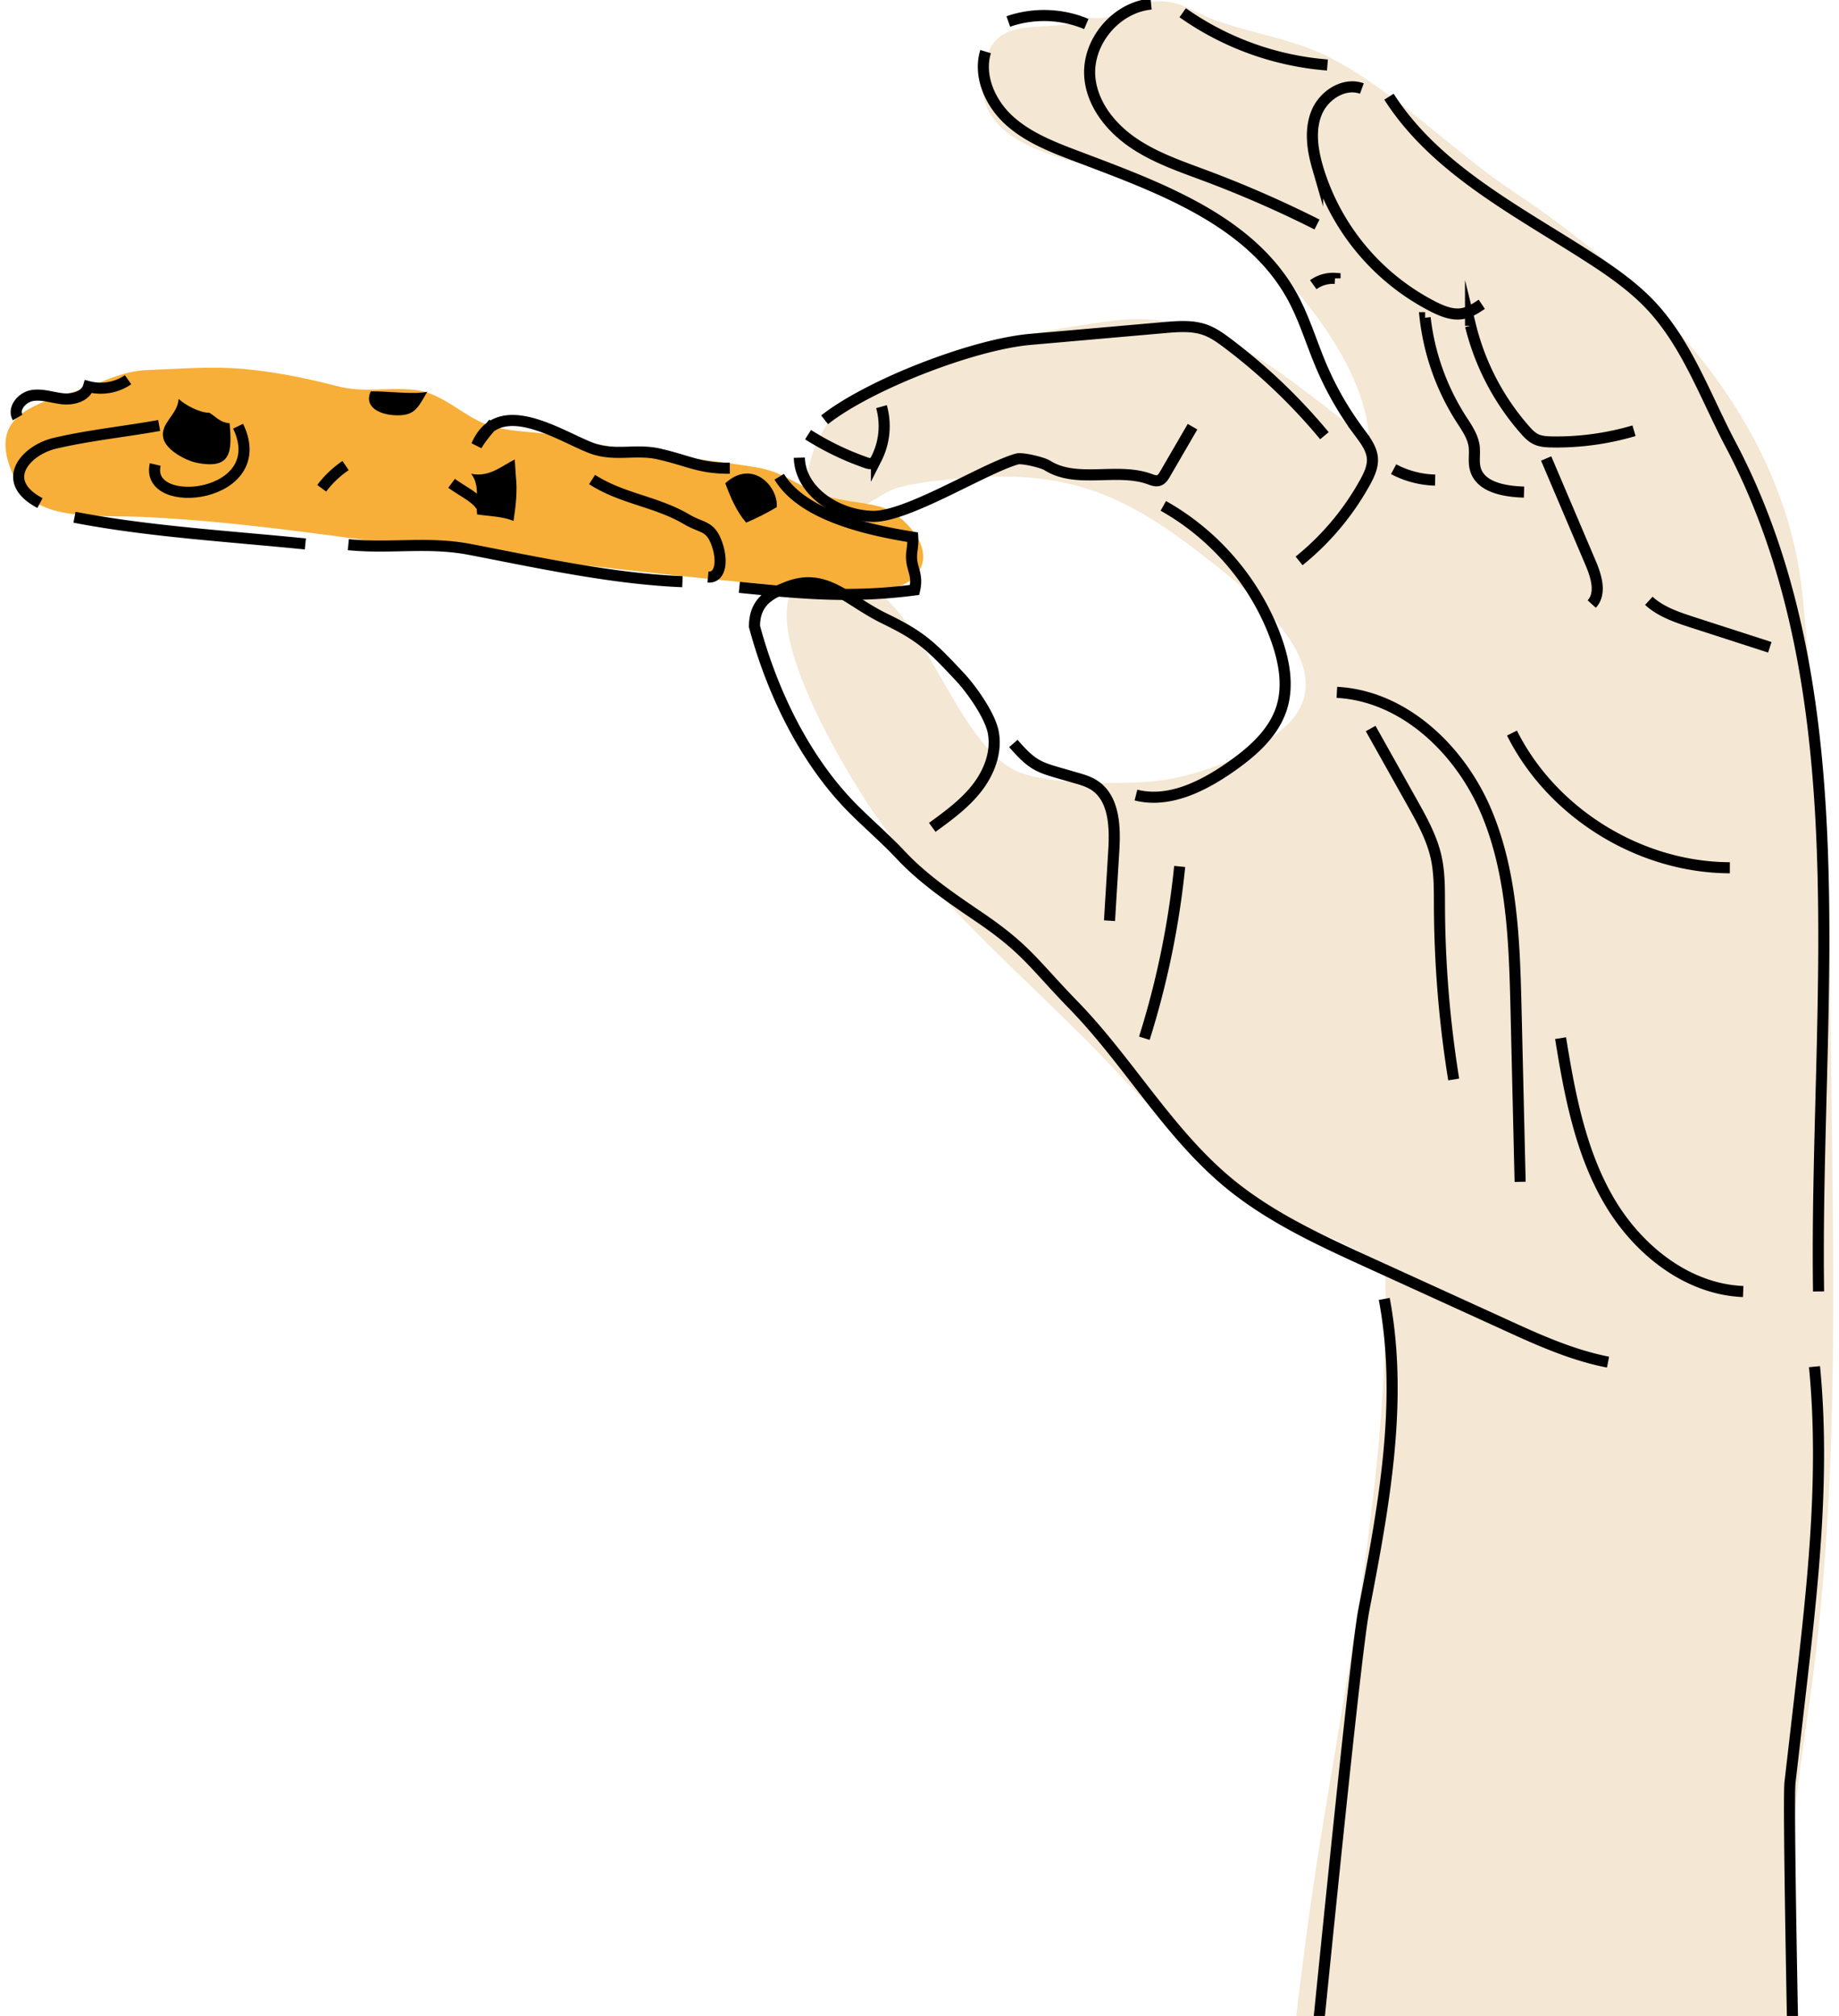 <svg xmlns="http://www.w3.org/2000/svg" width="166" height="182" fill="none" xmlns:v="https://vecta.io/nano"><g clip-path="url(#A)"><path d="M109.057 288.654c-.375-14.767 3.491-67.726 5.218-82.354 1.609-13.625 2.77-26.985 4.974-40.566 2.697-16.598 6.246-34.61 5.784-51.238-4.792-3.655-11.339-4.226-15.623-8.673L98.887 94.741c-6.93-7.017-14.116-13.038-19.848-21.125-2.124-2.996-14.3-22.326-3.851-21.872 7.775.337 10.317 14.738 16.438 17.807 2.557 1.282 9.149 1.238 12.103 1.026 3.586-.256 8.979-2.102 12.102-4.812 6.055-5.252-2.895-12.277-7.635-15.924-6.988-5.376-12.11-7.464-21.435-6.651-1.8.154-4.034.352-5.783.857-1.565.454-4.527 3.15-6.305 2.425-3.579-1.465-1.029-7.157.625-9.061 4.622-5.31 18.29-7.53 25.014-8.438 9.56-1.296 15.909 5.377 23.257 10.731-.242-8.05-9.913-18.283-16.57-22.077-5.313-3.025-19.341-2.52-18.29-10.987.75-6.072 5.724-3.201 9.685-5.062 2.344.418 4.181-1.428 6.033-1.465 2.197-.044 3.189.923 4.967 1.597 3.256 1.238 6.981 1.743 10.06 3.201 5.916 2.791 11.588 8.695 17.276 12.474 12.941 8.599 24.602 20.905 26.021 36.808.918 10.313 2.447 20.378 2.447 30.867 0 22.378 1.278 44.543-1.573 66.496-.852 6.549-2.234 13.705-1.815 20.363.588 9.384.97 20.898.97 30.392l.243 72.985c.338 6.754 1.153 14.863-.243 21.47-.845 3.992-1.33 4.387-6.261 4.944-8.913 1.018-18.452-.828-27.145-2.454-7.495-1.399-14.116-7.01-20.325-10.599h.007z" fill="#f4e7d3"/><path d="M80.707 46.338c1.617 1.113 3.718 3.567 1.962 5.618-1.573 1.838-5.592 1.377-7.819 1.231-10.229-.659-20.348-2.036-30.532-3.054-10.53-1.055-20.803-2.989-31.436-3.465-4.005-.183-9.56.454-11.368-3.091-2.829-5.567.639-6.849 5.298-8.255 2.204-.666 4.144-1.838 6.445-1.912 2.491-.081 4.879-.3 7.488-.183 3.16.146 6.54.82 9.567 1.604 2.675.688 4.416.095 7.084.366 2.734.278 4.578 2.637 7.099 3.311 2.293.615 4.776.447 7.054 1.033 5.482 1.399 10.912 1.707 16.6 2.63 2.719.439 3.682 1.641 5.989 2.468 2.454.879 5.203.637 6.57 1.699z" fill="#f7af39"/><g fill="#000"><path d="M46.56 42.946c.162 1.348 0 2.732-.206 4.08-1.029-.417-2.168-.41-3.285-.586-.162-1.201.294-2.622-.544-3.67 1.624.344 2.726-.681 3.939-1.289l.096 1.465zm-27.645-5.677c.669.417.919.857 1.815.945.198 2.439.25 4.227-2.991 3.56-.999-.205-2.785-1.157-3.005-2.249-.272-1.333 1.308-2.088 1.389-3.509.647.586 1.896 1.245 2.792 1.253zm46.552 6.358c.463 1.238.992 2.513 1.881 3.553.882-.352 2.028-.952 2.763-1.392.169-1.824-2.168-4.417-4.644-2.161zm-26.895-8.269c-.882 1.509-1.146 2.241-3.013 2.124-1.345-.081-2.734-.776-2.094-2.146 1.242-.051 3.946.315 5.107.029v-.007z"/></g><g stroke="#000" stroke-miterlimit="10"><path d="M145.152 122.971c-3.277-.637-6.349-2.029-9.384-3.421l-12.139-5.537c-4.424-2.022-8.899-4.073-12.654-7.157-5.511-4.534-9.083-10.98-14.058-16.1-3.667-3.772-4.255-5.069-8.612-8.021-2.476-1.685-4.982-3.384-7.025-5.574-1.411-1.516-3.454-3.245-4.865-4.761-4.02-4.314-6.782-10.16-8.311-15.844 0-2.344 1.58-3.003 2.844-3.516 3.564-1.458 5.453 1.128 8.921 2.813 3.277 1.59 4.159 2.454 6.79 5.267 1.058 1.135 2.726 3.494 3.005 5.025.323 1.765-.382 3.589-1.484 5.003s-2.579 2.49-4.027 3.545M72.94 39.24a25.27 25.27 0 0 0 5.225 2.527c.184.066.382.124.558.059.184-.066.301-.249.389-.425a6.48 6.48 0 0 0 .456-4.688m-7.415 4.607c.088 3.113 3.498 5.23 6.621 5.296s10.023-4.322 13.029-5.179c.47-.132 2.322.315 2.741.586 2.653 1.67 6.268.161 9.215 1.223.279.102.573.22.852.125.257-.088.419-.344.558-.586l2.477-4.263m-33.214-.623c4.042-3.186 13.433-6.812 18.562-7.259l12.08-1.062c1.272-.11 2.587-.22 3.777.227.706.264 1.33.71 1.933 1.165 3.233 2.432 6.187 5.252 8.767 8.365m-2.286 11.302a24.03 24.03 0 0 0 5.967-7.12c.353-.645.684-1.348.654-2.08-.044-.93-.669-1.721-1.227-2.476a28.85 28.85 0 0 1-3.417-5.97c-.867-2.051-1.499-4.205-2.557-6.153-3.843-7.054-12.25-9.984-19.775-12.841-2.116-.806-4.277-1.677-5.923-3.23s-2.682-3.948-2.021-6.109"/><path d="M91.473 67.119c1.91 2.212 2.425 2.161 5.232 2.989.698.205 1.426.374 2.043.762 1.852 1.187 1.925 3.809 1.785 5.999l-.382 6.248m2.388-11.34c2.947.747 5.982-.755 8.48-2.49 1.991-1.384 3.946-3.076 4.674-5.384.646-2.066.205-4.322-.544-6.358-1.83-4.981-5.497-9.273-10.141-11.874m18.717 20.1l3.711 6.622c.911 1.626 1.837 3.282 2.219 5.098.294 1.384.272 2.813.279 4.227a100.77 100.77 0 0 0 1.286 15.734M103.906.366c-3.197.3-5.827 3.472-5.526 6.658.228 2.41 1.889 4.483 3.887 5.853s4.328 2.153 6.599 3.003a101.28 101.28 0 0 1 10.016 4.388M107.97 290.141c1.697-8.775 13.447-136.054 15.145-144.821 1.785-9.259 3.578-18.789 1.837-28.055M122.931 7.992c-1.595-.579-3.417.586-4.071 2.146s-.397 3.348.073 4.974a20.74 20.74 0 0 0 10.479 12.592c.808.403 1.697.762 2.586.608.647-.11 1.213-.476 1.757-.842m-1.014 1.94a22.3 22.3 0 0 0 4.909 9.398c.286.33.595.652.992.842.433.212.933.234 1.418.249a24.77 24.77 0 0 0 7.437-1.011m-7.93 2.505l4.02 9.449c.507 1.201.977 2.725.095 3.692M125.378 8.731c4.196 6.563 11.544 10.277 18.099 14.503 1.741 1.121 3.454 2.307 4.938 3.736 3.711 3.567 5.408 8.629 7.811 13.178 11.897 22.575 7.554 50.747 7.929 76.443m-35.514-87.906a21.5 21.5 0 0 0 3.24 9.127c.5.776 1.058 1.56 1.183 2.468.089.674-.073 1.377.103 2.036.448 1.685 2.646 2.058 4.402 2.11"/><path d="M129.545 43.342a8.46 8.46 0 0 1-3.748-.982m-5.291-17.228a3.02 3.02 0 0 0-1.962.571m1.278-19.836a26.19 26.19 0 0 1-13.065-4.717m57.031 122.231c.969 9.933-.177 19.939-1.323 29.849l-.889 7.692c-.434 3.75 2.586 127.827 3.057 131.578M148.834 54.241c1.102 1.011 2.572 1.494 3.99 1.956l6.93 2.241m-23.273 7.743c3.623 7.244 11.545 12.137 19.665 12.159m-49.661-.117a77.52 77.52 0 0 1-3.189 15.507m33.92 12.965l-.367-15.499c-.147-6.065-.324-12.291-2.675-17.887s-7.422-10.482-13.499-10.804m20.193 31.218c.816 5.04 1.771 10.181 4.328 14.606s7.04 8.064 12.155 8.269M91.017 1.941c2.263-.791 4.828-.711 7.04.227M1.595 37.687c-.47-.799.389-1.824 1.308-1.978s1.837.198 2.763.293 2.058-.212 2.322-1.099c1.205.322 2.55.095 3.571-.623m32.994 3.92c-.529.645-1.08 1.245-1.529 2.014 1.991-4.666 7.569-.806 10.376.242 2.057.769 3.99.059 6.04.52 2.734.615 3.645 1.304 6.437 1.296m4.462.769c2.153 3.582 8.296 4.849 12.051 5.457.029.417-.015.82-.073 1.238-.221 1.567.61 1.912.242 3.523-5.666.74-10.023.344-15.821-.234m-5.137-.512c-6.253-.249-12.992-1.714-19.128-2.901-3.865-.747-7.091-.059-11.03-.439m-3.879-.067c-6.996-.703-14.153-1.121-20.84-2.41m-3.116-1.281c-3.762-1.985-1.286-4.783 1.352-5.398 3.057-.718 6.297-1.047 9.406-1.604m39.078 4.877c2.704 1.751 5.791 1.97 8.554 3.604 1.411.835 2.168.498 2.77 2.373.456 1.406.272 2.923-.86 2.827M31.194 42.031c-.823.557-1.58 1.275-2.153 2.051"/><path d="M40.762 43.635c.897.667 2.601 1.48 2.697 2.212m-29.446-3.912c-1.014 4.3 10.604 3.04 7.481-3.457"/></g></g><defs><clipPath id="A"><path fill="#fff" transform="translate(.5)" d="M0 0h165v302H0z"/></clipPath></defs></svg>
